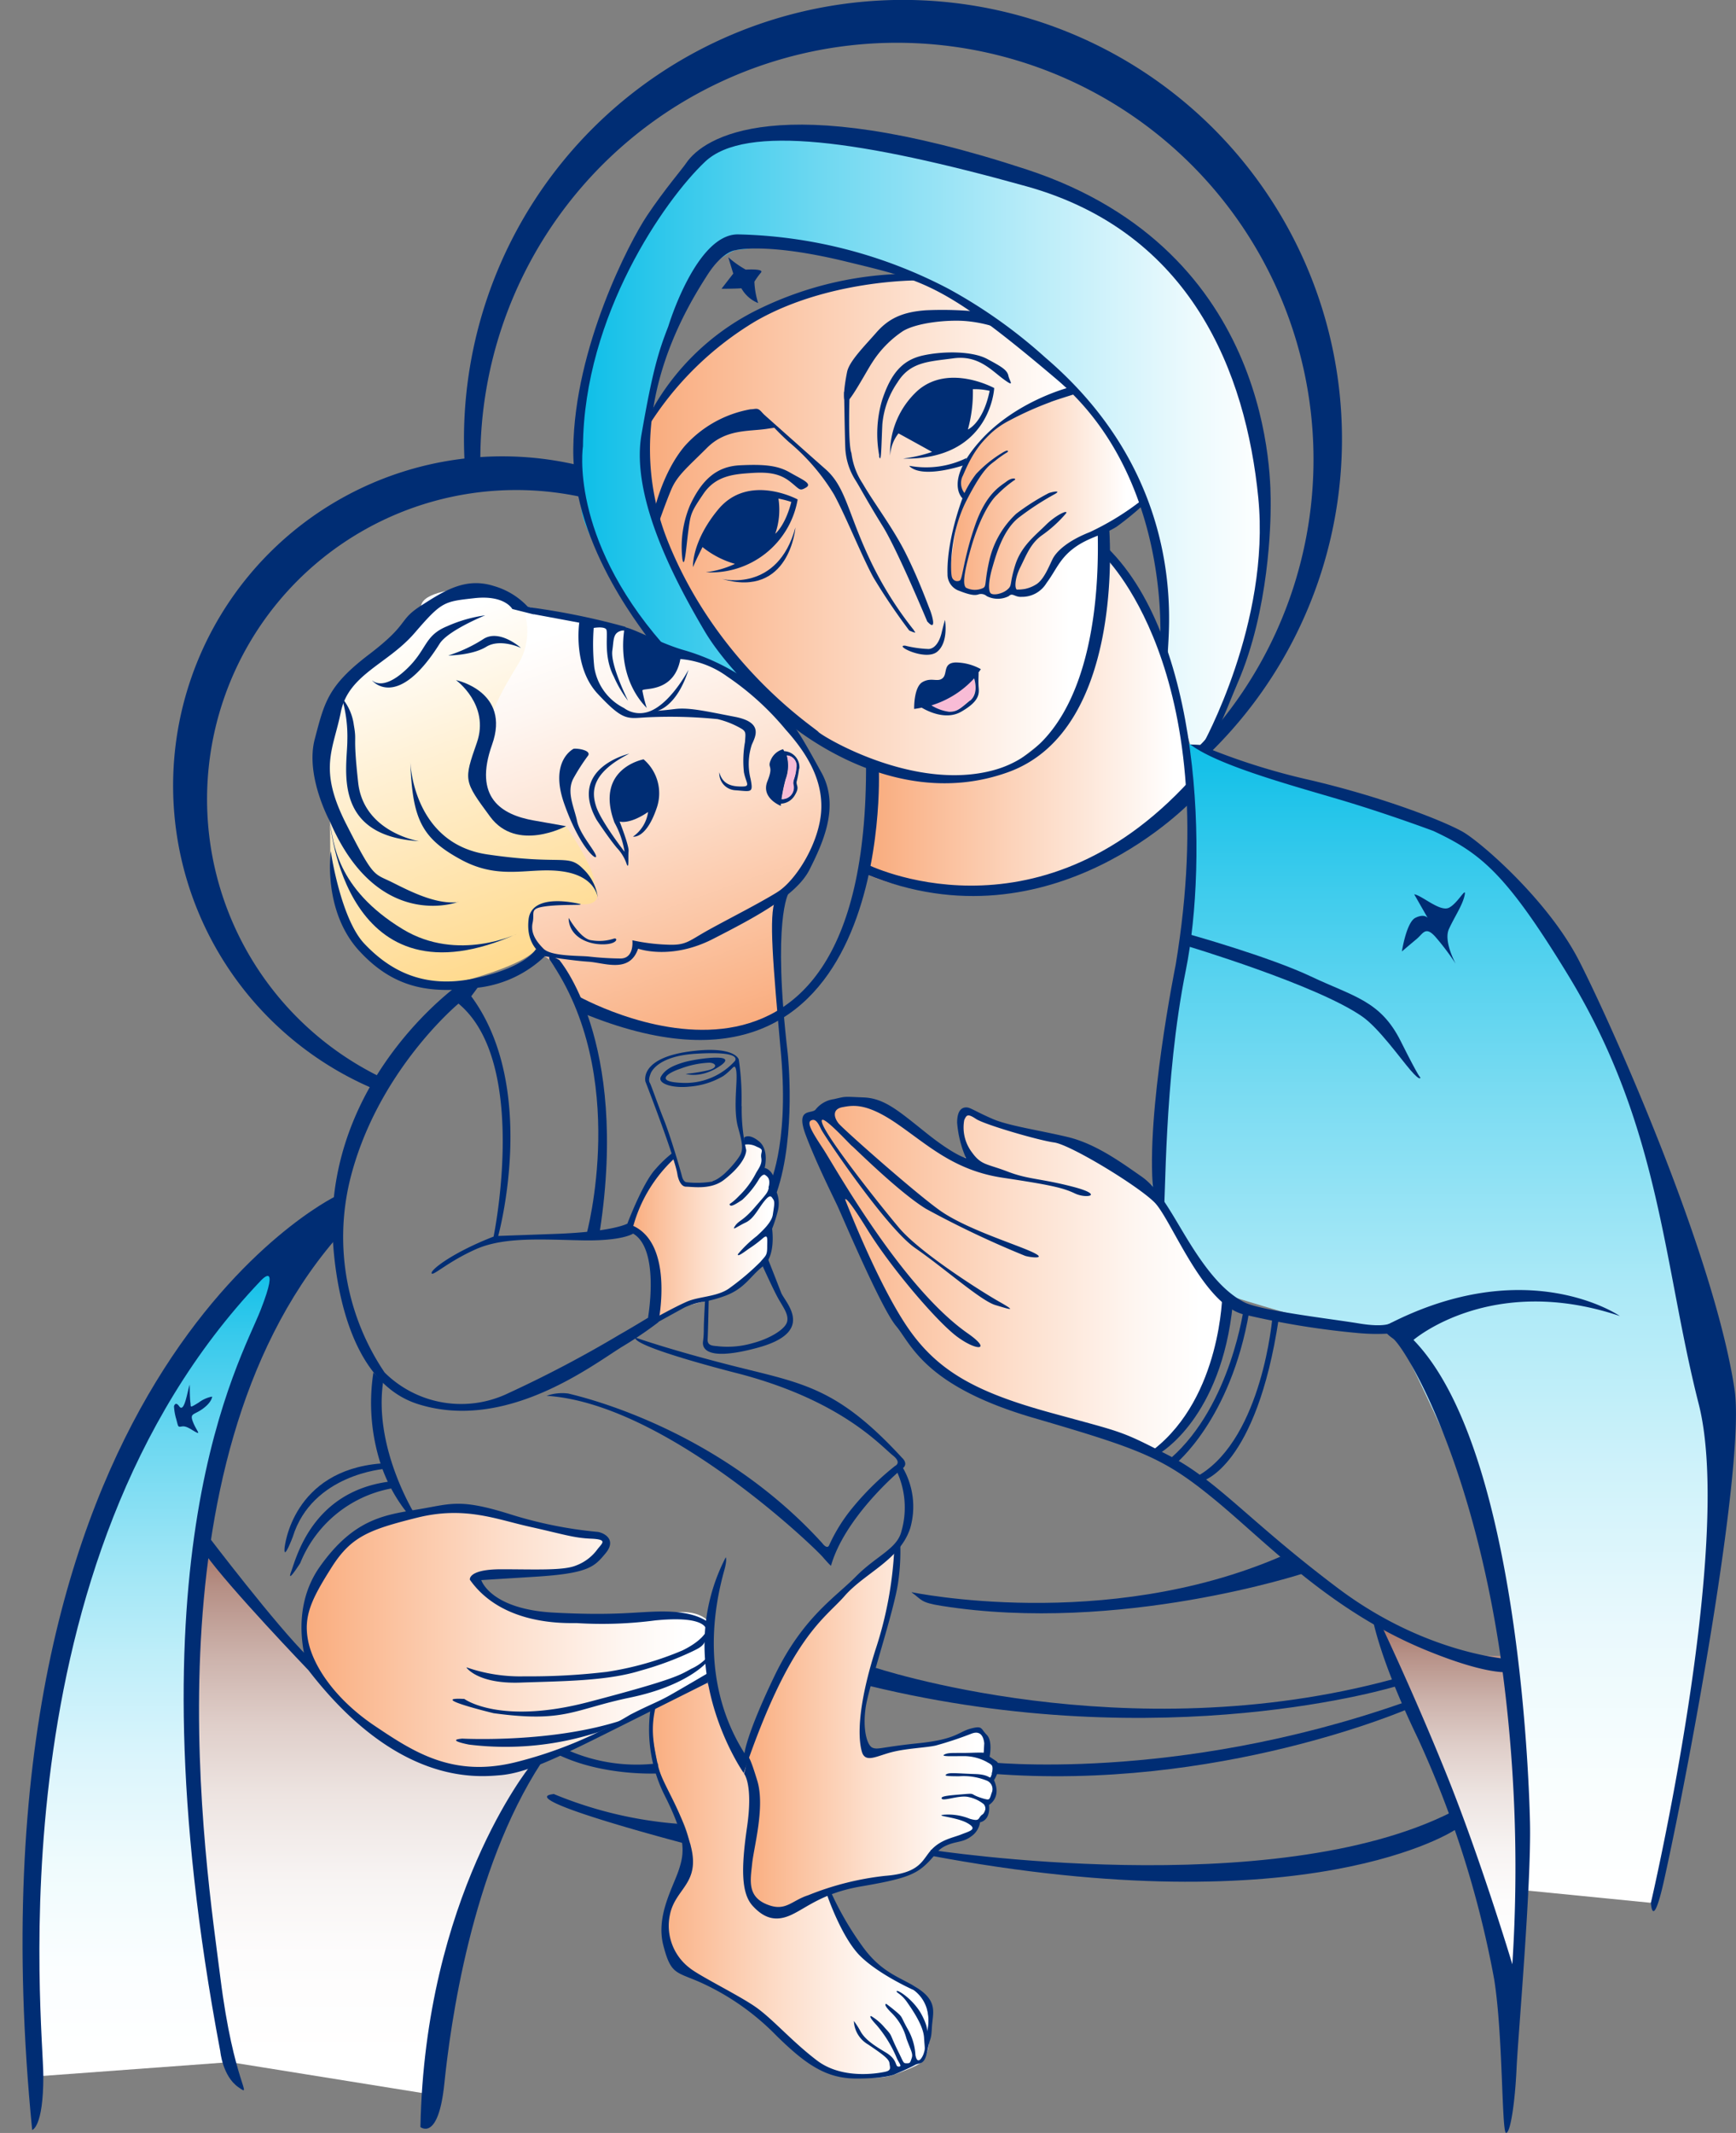 <?xml version="1.0" encoding="UTF-8"?>
<svg xmlns="http://www.w3.org/2000/svg" xmlns:xlink="http://www.w3.org/1999/xlink" id="Layer_1" data-name="Layer 1" viewBox="0 0 243.95 299.66">
  <rect x="0" y="0" width="243.95" height="299.66" fill="#808080" stroke="none"/>
  <defs>
    <style>.cls-1{fill:none;}.cls-2{clip-path:url(#clip-path);}.cls-3{fill:url(#linear-gradient);}.cls-4{clip-path:url(#clip-path-2);}.cls-5{fill:url(#linear-gradient-2);}.cls-6{clip-path:url(#clip-path-3);}.cls-7{fill:url(#linear-gradient-3);}.cls-8{clip-path:url(#clip-path-4);}.cls-9{fill:url(#linear-gradient-4);}.cls-10{clip-path:url(#clip-path-5);}.cls-11{fill:url(#linear-gradient-5);}.cls-12{clip-path:url(#clip-path-6);}.cls-13{fill:url(#linear-gradient-6);}.cls-14{clip-path:url(#clip-path-7);}.cls-15{fill:url(#linear-gradient-7);}.cls-16{clip-path:url(#clip-path-8);}.cls-17{fill:url(#linear-gradient-8);}.cls-18{clip-path:url(#clip-path-9);}.cls-19{fill:url(#linear-gradient-9);}.cls-20{clip-path:url(#clip-path-10);}.cls-21{fill:url(#linear-gradient-10);}.cls-22{clip-path:url(#clip-path-11);}.cls-23{fill:url(#linear-gradient-11);}.cls-24{clip-path:url(#clip-path-12);}.cls-25{fill:url(#linear-gradient-12);}.cls-26{clip-path:url(#clip-path-13);}.cls-27{fill:url(#linear-gradient-13);}.cls-28{clip-path:url(#clip-path-14);}.cls-29{fill:url(#linear-gradient-14);}.cls-30{clip-path:url(#clip-path-15);}.cls-31{fill:url(#linear-gradient-15);}.cls-32{fill:#002d74;}.cls-33{fill:#f8bcd6;}</style>
    <clipPath id="clip-path" transform="translate(-176.44 -150.17)">
      <path class="cls-1" d="M320.28,256.67c-8.19,6.29-22.14.68-22.14.68s1.51,9.08.07,15.63c0,0,20.12,10.34,46-10.54,0,0-2.66-29.07-12.75-34.31,0,0,1.17,19.06-11.14,28.54"></path>
    </clipPath>
    <linearGradient id="linear-gradient" x1="-119.07" y1="596.46" x2="-117.7" y2="596.46" gradientTransform="matrix(33.49, 0, 0, -33.49, 4110.01, 20083.92)" gradientUnits="userSpaceOnUse">
      <stop offset="0" stop-color="#f9ac7e"></stop>
      <stop offset="0" stop-color="#f9ac7e"></stop>
      <stop offset="0.76" stop-color="#fef0e7"></stop>
      <stop offset="0.93" stop-color="#fff"></stop>
      <stop offset="1" stop-color="#fff"></stop>
    </linearGradient>
    <clipPath id="clip-path-2" transform="translate(-176.44 -150.17)">
      <path class="cls-1" d="M195,354c-18.54,31.58-13.51,87.89-13.51,87.89l27.17-2c-15.86-78.17,9.68-112,9.68-112a3.46,3.46,0,0,0-2-.64C208.05,327.23,195,354,195,354"></path>
    </clipPath>
    <linearGradient id="linear-gradient-2" x1="-120.19" y1="598.38" x2="-118.82" y2="598.38" gradientTransform="matrix(0, -83.41, -83.41, 0, 49932.08, -9733.49)" gradientUnits="userSpaceOnUse">
      <stop offset="0" stop-color="#fff"></stop>
      <stop offset="0.13" stop-color="#fbfeff"></stop>
      <stop offset="0.26" stop-color="#effbfd"></stop>
      <stop offset="0.39" stop-color="#dbf5fc"></stop>
      <stop offset="0.52" stop-color="#beeef9"></stop>
      <stop offset="0.65" stop-color="#99e4f5"></stop>
      <stop offset="0.78" stop-color="#6dd8f1"></stop>
      <stop offset="0.91" stop-color="#39caec"></stop>
      <stop offset="1" stop-color="#0fbfe8"></stop>
    </linearGradient>
    <clipPath id="clip-path-3" transform="translate(-176.44 -150.17)">
      <path class="cls-1" d="M380.52,404.71c1.49,5.35,8.79,26.55,8.79,26.55s.42-6.93,1.88-15.46-3.94-33-3.94-33c-10.87.23-17.22-5.37-17.22-5.37-.19,2.41,10.49,27.28,10.49,27.28"></path>
    </clipPath>
    <linearGradient id="linear-gradient-3" x1="-121.46" y1="597.48" x2="-120.09" y2="597.48" gradientTransform="matrix(0, -39.17, -39.17, 0, 23606.5, -4476.27)" gradientUnits="userSpaceOnUse">
      <stop offset="0" stop-color="#fff"></stop>
      <stop offset="0.07" stop-color="#fff"></stop>
      <stop offset="0.26" stop-color="#fdfcfc"></stop>
      <stop offset="0.4" stop-color="#f7f3f2"></stop>
      <stop offset="0.54" stop-color="#ede4e1"></stop>
      <stop offset="0.67" stop-color="#dfcec9"></stop>
      <stop offset="0.79" stop-color="#ccb2ab"></stop>
      <stop offset="0.91" stop-color="#b69086"></stop>
      <stop offset="1" stop-color="#a17062"></stop>
      <stop offset="1" stop-color="#a17062"></stop>
    </linearGradient>
    <clipPath id="clip-path-4" transform="translate(-176.44 -150.17)">
      <path class="cls-1" d="M208.64,439.86l28.75,4.62c-.63-20.36,13.45-46.06,13.45-46.06C230.72,403.35,219.78,383,219.78,383c-5.22-2.73-14.16-17.1-14.16-17.1-6.38,22.35,3,74,3,74"></path>
    </clipPath>
    <linearGradient id="linear-gradient-4" x1="-120.75" y1="598.42" x2="-119.37" y2="598.42" gradientTransform="matrix(0, -57.19, -57.19, 0, 34269.86, -6610.86)" xlink:href="#linear-gradient-3"></linearGradient>
    <clipPath id="clip-path-5" transform="translate(-176.44 -150.17)">
      <path class="cls-1" d="M281.54,397.05a23.08,23.08,0,0,1,.75,10.39c-.83,6.19-2.41,10.7,2.1,11.12s6.3-2,6.93-2.1,8.5-2.1,10.17-2.31a9.83,9.83,0,0,0,5-2.36,10.28,10.28,0,0,1,3.28-3c1.73-1,3.15-.74,3.49-1.42a17.84,17.84,0,0,1,.92-1.55,9.3,9.3,0,0,0,.89-1.86c.05-.47.63-.81.63-.81a3.09,3.09,0,0,0,.07-2.73s1-2.65-.6-3.15l-.08-1.76-.44-1.2-.63-1.1a21.33,21.33,0,0,0-2.49.78c-1,.42-5.77,1.39-5.85,1.39s-5.85,1-5.85,1a2,2,0,0,1-1.68-1.21c-.53-1.18-.69-4.67-.08-7.13s5.22-16.45,4.48-20.28c0,0-17.2,10.54-21,29.27"></path>
    </clipPath>
    <linearGradient id="linear-gradient-5" x1="-119.28" y1="594.59" x2="-117.9" y2="594.59" gradientTransform="matrix(25.28, 0, 0, -25.28, 3120.14, 15273.94)" gradientUnits="userSpaceOnUse">
      <stop offset="0" stop-color="#f9ac7e"></stop>
      <stop offset="0" stop-color="#f9ac7e"></stop>
      <stop offset="0.1" stop-color="#fab78e"></stop>
      <stop offset="0.49" stop-color="#fddecb"></stop>
      <stop offset="0.78" stop-color="#fef6f1"></stop>
      <stop offset="0.93" stop-color="#fff"></stop>
      <stop offset="1" stop-color="#fff"></stop>
    </linearGradient>
    <clipPath id="clip-path-6" transform="translate(-176.44 -150.17)">
      <path class="cls-1" d="M267.94,389.71s-.44,8.39,3.65,14.9-.21,10.91-.21,10.91-4.72,8,2.21,12a88,88,0,0,1,10.49,6.72c.63.52,5.87,7,9.34,7.23s6,1.16,8.83.11,3.76-1.58,4-2,1.3-2.1.6-6.56-2.81-3.94-3.44-4.25c0,0-5.35-2.52-8-7.35s-2.18-5.35-2.18-5.35l-6.74,2.63-3.67-.84a8.46,8.46,0,0,1-1.78-5.67c.31-3.15,1.25-11.75,1-12.48s-3.68-5.57-4.2-7.77a37.68,37.68,0,0,0-2-5.35Z"></path>
    </clipPath>
    <linearGradient id="linear-gradient-6" x1="-119.38" y1="594.77" x2="-118" y2="594.77" gradientTransform="matrix(28.47, 0, 0, -28.47, 3489.8, 17195.93)" xlink:href="#linear-gradient-5"></linearGradient>
    <clipPath id="clip-path-7" transform="translate(-176.44 -150.17)">
      <path class="cls-1" d="M231.72,363.37c-2.62,1.05-7.34,3.15-9.44,6.72s-3.94,6.61-2.5,12.9c0,0,5.75,10.81,13,13s9.45,5,16.06,2.63,16.36-6.93,16.36-6.93l10.73-5.14.16-8.44s-1-1.74-4.7-1.42-13.64,1.47-16.78.73-8.92-1.05-11.34-5.45a32.56,32.56,0,0,1,6.19-.63c4.73-.21,7.87-.11,9.45-1.68a31.18,31.18,0,0,0,2.72-3.15,10.73,10.73,0,0,0-3.46-1c-1.88-.21-14.27-3.36-14.27-3.36s-9.54.21-12.17,1.26"></path>
    </clipPath>
    <linearGradient id="linear-gradient-7" x1="-119.58" y1="595.98" x2="-118.2" y2="595.98" gradientTransform="matrix(41.34, 0, 0, -41.34, 4986.62, 24871.35)" xlink:href="#linear-gradient-5"></linearGradient>
    <clipPath id="clip-path-8" transform="translate(-176.44 -150.17)">
      <path class="cls-1" d="M291,306.72c-1.76.93-1.24,1.55-1.24,1.55l3.93,8.39a163.24,163.24,0,0,0,8.18,18.41c4.86,9.21,14.59,11.49,18.83,13s17.59,5.69,17.85,5.71c7.82-2,10.4-20.71,10.4-20.71a4.28,4.28,0,0,1-.74-1.21c-.12-.49-5.88-7.79-7.33-10.69s-5.8-5.8-5.8-5.8a25.19,25.19,0,0,0-11.48-5.48,57,57,0,0,1-11.15-3.14c-.79.13-1,.45-1,1.9a21.45,21.45,0,0,0,.73,4.11s-1.35.85-6.11-2.77a29.37,29.37,0,0,0-11.49-5.27h-.14c-1.06,0-1.79,1.08-3.48,2"></path>
    </clipPath>
    <linearGradient id="linear-gradient-8" x1="-119.11" y1="596.41" x2="-117.74" y2="596.41" gradientTransform="matrix(43.12, 0, 0, -43.12, 5249.61, 25897.87)" xlink:href="#linear-gradient-5"></linearGradient>
    <clipPath id="clip-path-9" transform="translate(-176.44 -150.17)">
      <path class="cls-1" d="M281,311a4.06,4.06,0,0,1-1.6,3.15,19.36,19.36,0,0,0-2.58,2.28s-3.49,1-4.25,0a14.49,14.49,0,0,1-1.49-3.44s-3,2.3-6.49,9.79c0,0,4.16,1.31,3.85,7.1s.47,5.3.47,5.3a24.26,24.26,0,0,1,4-1.57c1.16-.2,5.8-1.42,6.63-2.38s4.55-4.25,4.55-4.25a19.23,19.23,0,0,0,.52-3.21,6,6,0,0,1,.62-3c.42-.76-.11-2.8-.11-2.8l-.1-2-.72-1-.44-.73s-.07-3.52-1.22-3.72a2.12,2.12,0,0,0-.42,0A1.42,1.42,0,0,0,281,311"></path>
    </clipPath>
    <linearGradient id="linear-gradient-9" x1="-119.77" y1="593.56" x2="-118.39" y2="593.56" gradientTransform="matrix(15.11, 0, 0, -15.11, 1898.39, 9144.39)" xlink:href="#linear-gradient-5"></linearGradient>
    <clipPath id="clip-path-10" transform="translate(-176.44 -150.17)">
      <path class="cls-1" d="M243.47,232.69c-3,.16-7.52.7-7.85,2.56s-8.67,9.4-8.67,9.4-3.94,3.62-4.09,8.5-2.62,3.34-.05,12.45c0,0,.05,3.29.05,5.81s3.93,13.69,7.08,14.32,4.91,4.31,13.15,1.84,8.7-4.12,8.7-4.12l12.3-4.64,3-17.63-17.34-26s-3.09-2.52-6-2.53h-.26"></path>
    </clipPath>
    <linearGradient id="linear-gradient-10" x1="-120.25" y1="598.86" x2="-118.87" y2="598.86" gradientTransform="matrix(0, -38.34, -38.34, 0, 23205.05, -4324.68)" gradientUnits="userSpaceOnUse">
      <stop offset="0" stop-color="#ffda8f"></stop>
      <stop offset="0" stop-color="#ffda8f"></stop>
      <stop offset="0.6" stop-color="#fff1d6"></stop>
      <stop offset="0.93" stop-color="#fff"></stop>
      <stop offset="1" stop-color="#fff"></stop>
    </linearGradient>
    <clipPath id="clip-path-11" transform="translate(-176.44 -150.17)">
      <path class="cls-1" d="M249.3,243.4c-2.52,4.09-4.73,8.18-4.73,11.48s-1.73,9.29,3.47,10.55,7.94.81,7.94.81,4,5.64,4,8.16c0,0,1.76,3.08-1.95,2.8s-7.16-.49-7.33,2.13,2.29,5.19,2.29,5.19l.66.48,4.6,6.4s11.17,6.45,18.73,4.09,9-3.15,9-3.15l-.31-16.82s6.29-3.33,6.44-9.78.16-6.61-1.25-8.5-5.55-10-9.46-11.62-11.63-4.11-11.63-4.11l-4.25-2.36-15.77-3.94a8.91,8.91,0,0,1-.44,8.19"></path>
    </clipPath>
    <linearGradient id="linear-gradient-11" x1="-120.1" y1="598.61" x2="-118.73" y2="598.61" gradientTransform="matrix(0, -48.15, -48.15, 0, 29087.99, -5485.21)" xlink:href="#linear-gradient-5"></linearGradient>
    <clipPath id="clip-path-12" transform="translate(-176.44 -150.17)">
      <path class="cls-1" d="M316.34,210l.11-.07-.11.07m6.93-3.7c-2.22.57-6.13,3.16-6.82,3.63.29-.19.86-.44-2.95,3.32-4.56,4.5-1.23,7.24-1.23,7.24a1.31,1.31,0,0,0-.73.68,54,54,0,0,0-1.73,6.77,6.53,6.53,0,0,0,.8,4.63c.56.76,2.82.64,2.82.64,1.42-.31,1.67.71,1.67.71l2.25.07,2.06-1s2.28.08,3.15-.57a25.49,25.49,0,0,0,3.62-5.1c.55-1.1,4-2.36,6.08-3.62s4.35-3,4.35-3c-1.68-8.08-9.47-15.67-9.47-15.67a23,23,0,0,1-3.87,1.32"></path>
    </clipPath>
    <linearGradient id="linear-gradient-12" x1="-118.96" y1="596.02" x2="-117.59" y2="596.02" gradientTransform="matrix(19.57, 0, 0, -19.57, 2461.5, 11733.92)" xlink:href="#linear-gradient"></linearGradient>
    <clipPath id="clip-path-13" transform="translate(-176.44 -150.17)">
      <path class="cls-1" d="M267.29,208.69s-.21,12.2,2.94,19.44,12.12,18.41,12.59,18.73,10.49,9.18,15.32,10.49,14.58,4.93,20.72.21,8.18-6.14,9.76-11.33,2.72-19.15,2.06-21.77c0,0-4.42,2.41-4.9,3.51a17.93,17.93,0,0,1-3.22,4.47,3.55,3.55,0,0,1-2.69,1.1l-1.42-.52s-.68.94-1.1,1a11,11,0,0,1-1.63-.11l-1.27-.74a3,3,0,0,1-1.95.27c-.79-.32-1.89-.84-1.89-.84l-.74-1.11s.53-7.77,2.18-11.28a3.43,3.43,0,0,1-.76-2.62,16.85,16.85,0,0,1,2.21-4.31c.74-.9,3.06-3.74,5.32-4.74s8.32-3.53,8.32-3.53l-7.69-7.42a76.77,76.77,0,0,0-7.52-5.42l-7.9-3.55s-22.85.6-36.74,20.07"></path>
    </clipPath>
    <linearGradient id="linear-gradient-13" x1="-119.23" y1="597.11" x2="-117.86" y2="597.11" gradientTransform="matrix(46.27, 0, 0, -46.27, 5608.13, 27705.06)" xlink:href="#linear-gradient"></linearGradient>
    <clipPath id="clip-path-14" transform="translate(-176.44 -150.17)">
      <path class="cls-1" d="M342.37,286.19c-2.37,11.77-4.48,31.36-3.87,31.33l9.71,14.38s11.15,3.55,12.67,3.55,11.67,2,11.67,2,12.88,25,14.7,36.19,3.94,42.15,3.94,42.15l17.24,1.71L410.6,411s3.13-14,5-29.74c2-16.62,2.85-35.16,2.23-40.3-1.22-10-15.47-44.57-17.89-50.63s-14.56-20.51-18.05-22.56-19.07-6.54-25.47-8.64c-4.61-1.51-13.64-4.72-13.64-4.72,1.64,4.5,1.85,20.32-.46,31.83"></path>
    </clipPath>
    <linearGradient id="linear-gradient-14" x1="-119.78" y1="597.84" x2="-118.41" y2="597.84" gradientTransform="matrix(0, -118.72, -118.72, 0, 71179.68, -13953.54)" gradientUnits="userSpaceOnUse">
      <stop offset="0" stop-color="#fff"></stop>
      <stop offset="0.1" stop-color="#f9fefe"></stop>
      <stop offset="0.23" stop-color="#eaf9fd"></stop>
      <stop offset="0.37" stop-color="#cff2fa"></stop>
      <stop offset="0.53" stop-color="#abe9f7"></stop>
      <stop offset="0.69" stop-color="#7cdcf2"></stop>
      <stop offset="0.86" stop-color="#43cded"></stop>
      <stop offset="1" stop-color="#0fbfe8"></stop>
    </linearGradient>
    <clipPath id="clip-path-15" transform="translate(-176.44 -150.17)">
      <path class="cls-1" d="M279.78,170.21c-5.25.84-10.5,8.39-10.5,8.39s-7.13,11.76-9.23,19.52-2.31,19.52-1.89,23.71S268,240.56,268,240.56c1.44-.16,13.4,5.06,13.4,5.06l-3.71-4.9c-6.93-7.14-8.18-17.84-10.28-22.24S269.5,200,269.5,200c4-12.8,10.3-14.69,10.3-14.69l9-1L304,188.62l4.07,1.95,10.71,7.34s10.7,7.77,16.36,17.42,4.28,25.23,4.28,25.23l4.26,14.2,1.37.08,2.06-1.53s4.4-10.49,5.87-17.63,1.26-17.41,1.26-21.4-4.82-17-9.44-22.87S333.5,179,315.66,173.57a88.47,88.47,0,0,0-25.9-4.11,63.18,63.18,0,0,0-10,.75"></path>
    </clipPath>
    <linearGradient id="linear-gradient-15" x1="-119.19" y1="597.48" x2="-117.82" y2="597.48" gradientTransform="matrix(70.07, 0, 0, -70.07, 8433.68, 41929.21)" gradientUnits="userSpaceOnUse">
      <stop offset="0" stop-color="#0fbfe8"></stop>
      <stop offset="0.35" stop-color="#6fd8f1"></stop>
      <stop offset="0.67" stop-color="#bcedf9"></stop>
      <stop offset="0.89" stop-color="#ecfafd"></stop>
      <stop offset="1" stop-color="#fff"></stop>
    </linearGradient>
  </defs>
  <g class="cls-2">
    <rect class="cls-3" x="121.7" y="77.96" width="46.03" height="55.19"></rect>
  </g>
  <g class="cls-4">
    <rect class="cls-5" y="177.06" width="41.88" height="114.62"></rect>
  </g>
  <g class="cls-6">
    <rect class="cls-7" x="193.4" y="227.26" width="22.81" height="53.83"></rect>
  </g>
  <g class="cls-8">
    <rect class="cls-9" x="22.8" y="215.72" width="51.6" height="78.59"></rect>
  </g>
  <g class="cls-10">
    <rect class="cls-11" x="103.44" y="217.61" width="36.88" height="51.2"></rect>
  </g>
  <g class="cls-12">
    <rect class="cls-13" x="90.22" y="236.39" width="40.86" height="56.03"></rect>
  </g>
  <g class="cls-14">
    <rect class="cls-15" x="41.89" y="211.94" width="57.75" height="38.93"></rect>
  </g>
  <g class="cls-16">
    <rect class="cls-17" x="112.8" y="154.58" width="59.71" height="49.07"></rect>
  </g>
  <g class="cls-18">
    <rect class="cls-19" x="88.16" y="160.34" width="21.03" height="25.18"></rect>
  </g>
  <g class="cls-20">
    <rect class="cls-21" x="211.84" y="226.4" width="63.64" height="69.92" transform="translate(-251.14 -51.07) rotate(-20)"></rect>
  </g>
  <g class="cls-22">
    <rect class="cls-23" x="233.62" y="228.65" width="67.86" height="75.76" transform="translate(-251.46 -42.59) rotate(-20)"></rect>
  </g>
  <g class="cls-24">
    <rect class="cls-25" x="132.5" y="54.84" width="27.68" height="29.01"></rect>
  </g>
  <g class="cls-26">
    <rect class="cls-27" x="90.64" y="38.45" width="64.25" height="73.66"></rect>
  </g>
  <g class="cls-28">
    <rect class="cls-29" x="161.45" y="104.19" width="80.61" height="163.15"></rect>
  </g>
  <g class="cls-30">
    <rect class="cls-31" x="81.3" y="19.29" width="96.74" height="85.38"></rect>
  </g>
  <path class="cls-32" d="M343,283s18.52,5.53,24.89,10c2.3,1.61,5.29,5.81,6.76,7.52s1.39,1,1.39,1,.06.57-2.78-5.1-6.61-6.23-12.59-9.06-17.37-6-17.37-6" transform="translate(-176.44 -150.17)"></path>
  <path class="cls-33" d="M312.69,248.59c-1.41,1.18-1.81,1.57-2.91,1.57a6.3,6.3,0,0,1-2.49-.9,13.49,13.49,0,0,0,6-3.79c.21.71.5,2.23-.56,3.12" transform="translate(-176.44 -150.17)"></path>
  <path class="cls-32" d="M240.52,245.72s7.73,1.6,5.07,9.06,1.33,9.86,5.86,10.66l4.53.8s-6.93,3.73-10.66-1.33-3.73-5.07-1.87-10.4-2.93-8.79-2.93-8.79" transform="translate(-176.44 -150.17)"></path>
  <path class="cls-32" d="M234.1,257.21s.3,11.45,10.83,13,11.28-.15,13.42,2a6.83,6.83,0,0,1,2.14,4.43s0-3.21-4.73-4-8.85,1.37-14.5-1.68-6.86-5.79-7.16-13.73" transform="translate(-176.44 -150.17)"></path>
  <path class="cls-32" d="M253,284.52a16.31,16.31,0,0,1-9.46,4.42c-6.1.77-11.44.46-16.62-5.18s-4-14-4-14,1.37,9.46,4.73,13,8.08,6.41,15.4,4.88,8.7-4.12,8.7-4.12Z" transform="translate(-176.44 -150.17)"></path>
  <path class="cls-32" d="M249.2,281.32s-8.39,4.12-16.17-.61c-9.41-5.72-9.77-12.36-10.22-15.11,0,0,2,26.7,26.39,15.72" transform="translate(-176.44 -150.17)"></path>
  <path class="cls-32" d="M240.81,276.89s-11.29,4.27-18-11.29c0,0-3.51-6.4-2.14-11.59s1.83-7.48,7.63-11.9,4-4.73,7.32-6.86,6.25-4,10.22-2.75a10.45,10.45,0,0,1,5.65,4l-3.06-.77s-1.06-2-5.34-1.52-4.57.46-8.38,4.88-9.31,5.8-10.38,11.14-3.2,7.93.76,15.71,3.82,6.86,6.56,8.24,6.11,3.05,9.16,2.74" transform="translate(-176.44 -150.17)"></path>
  <path class="cls-32" d="M235.32,268.35s-7.78-1.22-8.55-8.24-.15-5.49-.61-8.08a7.39,7.39,0,0,0-1.68-3.82,19.21,19.21,0,0,1,.77,5.95c0,3.82-2.29,13.43,10.07,14.19" transform="translate(-176.44 -150.17)"></path>
  <path class="cls-32" d="M228.76,245.77s1.37,1.53,4.57-1.37,2.6-4.88,5.95-6.25a19.67,19.67,0,0,1,5.34-1.53s-5.24,2.12-6.41,4c-5.94,9.45-9.45,5.18-9.45,5.18" transform="translate(-176.44 -150.17)"></path>
  <path class="cls-32" d="M239.43,242.26a20.4,20.4,0,0,0,4.89-2.28c2.28-1.53,5.33,1.22,5.33,1.22s-2.89-1.38-4.88-.16-5.34,1.22-5.34,1.22" transform="translate(-176.44 -150.17)"></path>
  <path class="cls-32" d="M258.05,277.2s-6.87-1.83-7.33,2.13,2.29,5.19,2.29,5.19,3.81.61,6.1.76,5.8,1.68,7-1.83c0,0,4.58,1.68,10.53-1.37s11.74-6.1,13.57-9.76,4.28-8.85,1.68-13.58S288.1,252,287,251a49,49,0,0,0-5.64-5.34,31.09,31.09,0,0,0-8.7-4.12c-2.89-.79-6.57-2.74-8.13-3.19l-.29-.08s-1.5,6.63,3.08,11.36a19,19,0,0,1-.61-2.44c0-.46,4.43.45,5.34-4.43a13,13,0,0,1,6.56,2.44,39.11,39.11,0,0,1,8.24,7.48c2.59,2.89,5.19,6.64,5,11.21s-3.52,10-6.26,11.67-6.41,3.51-9.46,5.19-3.2,2.28-6.1,2.13a27.12,27.12,0,0,1-4.73-.61s.32,2.61-1.73,2.56a42.81,42.81,0,0,1-4.35-.27c-1.32-.15-5.3,0-6.4-1.1s-1.84-2.25-1.53-3.67-.47-1.94,1.63-2.26,5.23-.17,5.06-.29" transform="translate(-176.44 -150.17)"></path>
  <path class="cls-32" d="M256.35,279.12s1.68,3,3.2,3.15a6.56,6.56,0,0,0,3.09-.21c.69-.26.69.84-1.68.78s-4.61-1.36-4.61-3.72" transform="translate(-176.44 -150.17)"></path>
  <path class="cls-32" d="M264.37,238.25a99.9,99.9,0,0,0-13.29-2.73l-1.34-.31,1.75,1.26,6.35,1.18s-.94,6.22,2.6,10,4.09,3.47,6.69,3.31a67,67,0,0,1,10.15.24,12.33,12.33,0,0,1,3.46,1.41c.55.4.47.63.39,1.81a15,15,0,0,0-.15,4.25c.31,1.57,1,2-.32,2s-2.67-.24-3.14-2a2.39,2.39,0,0,0,2.2,2.52c2.28.16,2.6.47,2.2-1.57a8.67,8.67,0,0,1,.16-4.81c.47-1.1,1.73-3.14-2.36-3.93s-6.45-1.34-8.42-1.1-2.44.24-2.44.24,2.68-.56,4.33-5.75c0,0-2.76,5.27-6,6a3.75,3.75,0,0,1-3.07-.63,7.72,7.72,0,0,1-4.17-5.74,30.94,30.94,0,0,1-.08-5.51s1.34-.24,1.73.16-.47,3.69,1.1,6.68a15.94,15.94,0,0,0,2,3.39s-2.52-5-2.21-7.08c.24-1.6,0-2.68,1.76-2.84.27,0,.05-.23.05-.42" transform="translate(-176.44 -150.17)"></path>
  <path class="cls-32" d="M257.06,255.36s-3.47,1.65-1.34,7.71,4.56,8.1,4.48,7.39-2.28-3.07-2.67-4.95-1.5-4-.55-5.91a28.45,28.45,0,0,1,2.12-3.3c.39-.71-1.41-1-2-.94" transform="translate(-176.44 -150.17)"></path>
  <path class="cls-32" d="M264.85,256.06s-8.66,2-4.57,9.29c0,0,1.66,2.52,2.84,3.93a6.19,6.19,0,0,1,1.41,2.36c.32.71.16-1.1.24-1.88s-1.26-4.17-1.26-4.17,1.34.47,4-1.34a5.06,5.06,0,0,1-2.12,3.46s1.81.39,3.3-3.93a6.29,6.29,0,0,0-1.81-6.93s-6.92,1.26-4.09,8.89a12.52,12.52,0,0,1,1.42,4.1s-3.31-4.25-4-6.38-.63-4.72,4.65-7.4" transform="translate(-176.44 -150.17)"></path>
  <path class="cls-32" d="M288.77,258.15a2.26,2.26,0,0,0-2.13-2.45c-.09-.15-.15-.27-.15-.27a2.62,2.62,0,0,0-1.73,1.5c-.56,1.26.47.63-.48,3s1.89,3.46,1.89,3.46,0-.12,0-.31a2.36,2.36,0,0,0,1.93-1.14c.75-1.22.23-1.3.28-1.93a13.39,13.39,0,0,0,.35-1.85m-.83,2.2a1.62,1.62,0,0,1-1.64,2.08,23.65,23.65,0,0,1,.58-2.79,5.47,5.47,0,0,0,.16-3.34,1.45,1.45,0,0,1,1.33,1.69c-.15,1.57-.51,1.69-.43,2.36" transform="translate(-176.44 -150.17)"></path>
  <path class="cls-32" d="M264.6,322.08s-2,1.15-10.08,1.44l-8.07.29s5.75-20.77-3.79-33.67l.89-1.2-2.31-.69s-17.78,12.27-18.1,33.68c0,0-.31,21.56,12,25.49s24.4-5.35,28.65-8a54.73,54.73,0,0,0,5.17-3.49s2.45-11.81-4.32-13.83m2.92,13.17s-2.41,1.47-4.09,2.42a166.38,166.38,0,0,1-15.53,8.18A15.28,15.28,0,0,1,230.49,343a34,34,0,0,1-4.94-26.76c3.68-15.42,15.32-25.07,15.32-25.07,10,8.29,4.93,32.73,4.93,32.73-5.66,2.2-8.81,4.62-8.71,5.14s2.21-1.57,6.19-3.35,9.34-1.37,15-1.26,7.13-.95,7.13-.95c3.78,2.21,2.1,11.75,2.1,11.75" transform="translate(-176.44 -150.17)"></path>
  <path class="cls-32" d="M255,285s9.83,11.22,5.74,38.08l-1.89.53S265,301.26,253.67,285c0,0-.49-1.05,1.29,0" transform="translate(-176.44 -150.17)"></path>
  <path class="cls-32" d="M265.74,338.09s5.35,1.89,14.58,4.19,14,3.05,22.88,12.7c0,0,.94.8.1,1.47-1.16.93-8.18,7.13-10.07,13.64,0,0,.21.42-1.16-1.16s-22.24-21.61-38.82-22.66a6.59,6.59,0,0,1,3.05-.32c1.25.32,20.77,4.62,35.67,21,0,0,.71,1,1,.28a23.46,23.46,0,0,1,3.17-5.11,39.47,39.47,0,0,1,6.08-6s1-.43-.31-1.47c-1.79-1.44-7.24-7.66-21.41-11.43,0,0-15.11-3.78-14.79-5.14" transform="translate(-176.44 -150.17)"></path>
  <path class="cls-32" d="M278.43,369c0-.08.21.29-.21,1.78-1.25,4.49-3.62,15.48,2.84,25.71,0,0,.21-2.52,4.19-10.81s8.61-11.12,11.44-14,5.77-3.89,6.4-6.3a12.1,12.1,0,0,0-.63-8.5l.84-.52a10.92,10.92,0,0,1,1.05,8.5c-1.47,4.51-6.4,6.29-9.23,9.54s-7.66,5.67-14.17,24.87c0,0-10.49-14.9-2.52-30.32" transform="translate(-176.44 -150.17)"></path>
  <path class="cls-32" d="M267.94,389.71a20.61,20.61,0,0,0,1.79,12.48c3.14,6.19,2.93,8.19,2.09,10.71s-3.22,6.46-2.17,10.56,1.76,3.71,5.11,5.17a35.07,35.07,0,0,1,10.81,7.56c4.09,4,6.92,6,11.23,6s5.45-.63,5.45-.63,2-.84,2.73-1.26,1.36.11,1.78-2,.53-1.37.63-3.26.84-3.46-1.57-5.24-5.25-2.1-8.19-6.19a43.92,43.92,0,0,1-4.4-7.56l-.55.38s2,5.92,4.64,8.54,7.5,4.78,7.5,4.78a5,5,0,0,1,2,3.25,6.4,6.4,0,0,1-.11,2.62c-.1.21.37-.26-.73-2.36s-3.36-3.57-3.52-3.36.58.32,1.42,1.52,2.31,3.36,2.41,5,.19,1.49-.05,2.26c-.2.61-.89,1.68-1.16.21a8.25,8.25,0,0,0-1.1-3.68c-.94-1.67-.68-1.62-1.47-2.3s-1.52-1.21-1.52-1.21-.58-.05.68,1.21a7.82,7.82,0,0,1,2.15,3.67c.63,1.73.95,2.1.74,2.73s-.23.73-.63.73c-.59,0-.42.07-1.26-1.63-1.32-2.67-.73-2.09-1.89-3.35a7.64,7.64,0,0,0-1.89-1.63s-.63-.21.74,1.26a17.36,17.36,0,0,1,2.78,4.51c.31.79.89,1.31.31,1.31s-.05-.94-1.83-2-2.89-1.84-3.52-2.94a11.57,11.57,0,0,0-.94-1.47,4,4,0,0,0,2,3.3c2.1,1.42,2.94,2.05,3,2.63s.32,1-.57,1.2-6,1.16-9.6-1.57-6.3-5.93-8.76-7.61-7.86-4.32-9.19-5.43a7.44,7.44,0,0,1-2.75-7.34c.71-3.86,4.41-4.41,2.91-9.92s-4.11-8.68-4.64-11.41c-.47-2.44-1.1-4.88-.16-8.34Z" transform="translate(-176.44 -150.17)"></path>
  <path class="cls-32" d="M281,399.36s1.29,1.5.42,7.48-.79,9.36.79,11.09,3.23,2.28,5.43,1.26,4.4-3.07,9.83-4,7.32-1.5,8.9-2.91,1.65-2.21,3.07-2.84,2.28-.39,3.46-1.26a2.92,2.92,0,0,0,1.26-2s1.49-.16,1.26-2.44c0,0,1.81-1,.7-3.47,0,0,1.26-2,.32-2.67l-.94-.63s.47-2.2-.4-3.07-.55-1.34-2.28-.87-2,1.5-7.32,2.05-5.66.95-6.45.63-1.42-2.68-.95-5.74,4.1-13.85,4.57-17.63a30,30,0,0,0,.24-6.06l-.79,1.26a53.25,53.25,0,0,1-2.68,14.48c-2.67,8.5-2.36,12.59-1.89,14.24s2.05.63,4.17.08,4.88-.63,6.22-.94a51.35,51.35,0,0,0,5-1.66c1-.39,1.65,0,1.81,1.34l-.08,1.42s.79-.16-1.65-.08-3.23-.08-3.86.24,1.1.23,2.6.23a6.82,6.82,0,0,1,3.3.79c.48.31,1.26.47.79,1.65s.16.16-2.36.08-3.54-.24-4,0-.08.31,1.73.31a8.71,8.71,0,0,1,3.93.63,1.28,1.28,0,0,1,.63,1.73c-.31,1-.3,1-1.1.79-2.2-.64-.95-.79-2.83-.63s-3.31.24-3.07.63,2.52-.55,3.78-.23a5,5,0,0,1,2.12,1,1,1,0,0,1-.24,1.49c-.63.48-.23,1-1.73.56a8,8,0,0,0-3.7-.56c-1.25.16,1.89.32,3.39,1.18s.31,1.11-.87,1.58-2.83.71-4.17,2.12-1.49,3.31-6.53,3.7A40.54,40.54,0,0,0,290,416.44c-2.2.7-3.07,2.17-5.33,1.45-3.32-1.06-2.78-3.5-2.54-5.86s1.84-8,.73-11.67-1.27-3.31-1.27-3.31Z" transform="translate(-176.44 -150.17)"></path>
  <path class="cls-32" d="M219.83,384.88s-3.14-8,1.58-14.64,9-7.23,13.69-8,5.83-1.58,12.91.63a59,59,0,0,0,12.43,2.52c.94.15,2.68,1.1,1.1,3s-2.36,2.83-9.91,3.3l-7.56.47s1.26,4.1,10.23,4.57,11.65-.16,15.27-.16,5.41.79,6.51,1.58l-.37,1.25s.63-2.36-7.24-1.57a57.43,57.43,0,0,1-11,.37c-1.78,0-10.49.31-15-6.09,0,0-.32-1.47,4.4-1.47s8.71.21,10.49-.52a6.57,6.57,0,0,0,3.05-2.31c.68-.87,1.47-1.37-.95-1.47s-3.88-.63-8.6-1.68-9.13-2.94-15.84-1.26-9.24,2.63-12,7-4,6.82-3.26,10.39,3.88,8.18,9.34,11.85,10.91,7.24,19.62,5.15A58.87,58.87,0,0,0,265,391.07c2.63-1.36,3.89-1.78,5.57-2.73s5.28-3.07,5.28-3.07l.07,1.29-12.6,6.3c-9,4.51-13,6.4-16.57,6.71s-14.59,1.26-26.92-14.69" transform="translate(-176.44 -150.17)"></path>
  <path class="cls-32" d="M241.4,394.43s12.74.69,22.71-2.67l-3.51,1.73a42.06,42.06,0,0,1-18.26,1.78s-3.36-.63-.94-.84" transform="translate(-176.44 -150.17)"></path>
  <path class="cls-32" d="M241.71,388.87s5,3.67,17.42.42,12.9-3.84,14.47-4.68a6.9,6.9,0,0,0,2-1.37l.14.49S273,387,265,388.66s-9.12,3.57-19.2,2.2c0,0-9.54-2.31-4.09-2" transform="translate(-176.44 -150.17)"></path>
  <path class="cls-32" d="M242,384.46s1.57,2.31,7.55,2.1,12.17-.21,16.89-1.68a44.62,44.62,0,0,0,7.35-2.73c1.05-.52,2.05-.91,1.89-2.78,0,0-.53,1.31-3.36,2.68a44.07,44.07,0,0,1-10.6,3,91.19,91.19,0,0,1-11.54.63,23,23,0,0,1-8.18-1.26" transform="translate(-176.44 -150.17)"></path>
  <path class="cls-32" d="M235,363.37s-6.09-9.44-4.73-19L228.91,343a27.93,27.93,0,0,0,1,12.77,22.33,22.33,0,0,0,3.91,7.16Z" transform="translate(-176.44 -150.17)"></path>
  <path class="cls-32" d="M216.42,367.78c0-.47,1.21-11,13.51-12l.55.76s-10.17.74-12.9,9.55c0,0-1.26,3.36-1.16,1.68" transform="translate(-176.44 -150.17)"></path>
  <path class="cls-32" d="M217.37,370.93c.73-2,3-11.13,13.64-12.59a5.09,5.09,0,0,1,1.05.84,17.2,17.2,0,0,0-13.43,10.59s-2,3.15-1.26,1.16" transform="translate(-176.44 -150.17)"></path>
  <path class="cls-32" d="M205.62,365.89s9.65,12.7,14.16,17.1l.06,1.89s-11.28-11.75-14.54-16.37Z" transform="translate(-176.44 -150.17)"></path>
  <path class="cls-32" d="M223.56,318.26s-53,25.7-42.6,131.15c0,0,1.57-.32,1.57-7.56s-7.23-72.08,30.54-111.74c0,0,2.83-3.15,0,4.09s-18.89,34.31-5.67,104.19c0,0,.32,3.46,2.52,5s-.63-.32-2.52-15.43-11-71.76,16.06-103.55Z" transform="translate(-176.44 -150.17)"></path>
  <path class="cls-32" d="M250.84,398.42S236.15,416.67,235.52,449c0,0,2.52,2.1,3.36-6.09s3.78-30,13.64-45.11Z" transform="translate(-176.44 -150.17)"></path>
  <path class="cls-32" d="M254.2,402.19a57,57,0,0,0,17.41,4.2l1.89,3s-25.18-6.53-19.3-7.16" transform="translate(-176.44 -150.17)"></path>
  <path class="cls-32" d="M307.26,410.06s48.08,7.45,73.26-5.35l.42,2.52s-20.32,13.68-73.91,3.61Z" transform="translate(-176.44 -150.17)"></path>
  <path class="cls-32" d="M299.1,384.36s35.47,12,73.24,1.68l.42,1s-32.53,10.08-74.08,0Z" transform="translate(-176.44 -150.17)"></path>
  <path class="cls-32" d="M315,397.71s26.31,3,58.63-8.32l.73.84s-26.75,11.65-58.57,9.13c0,0,.6-1.63-.79-1.65" transform="translate(-176.44 -150.17)"></path>
  <path class="cls-32" d="M304.56,373.86s27.07,5.67,51.83-5l3.36,2.31s-26,8.58-51,4.61c-3-.47-2.73-.84-4.2-1.89" transform="translate(-176.44 -150.17)"></path>
  <path class="cls-32" d="M369.19,377c.21.84,1.05,6.09,6.51,17.42a142.67,142.67,0,0,1,10.7,33.78c1.26,7.77,1.05,21.62,1.68,21.62s1.26-4.41,1.47-9,2.09-25.81,1.89-34.62-2.1-53.09-16.37-67.78c0,0,10.91-9.44,29-3.36,0,0-13-9-32.74,1.26,0,0-1.26.42.84,1.89,1.48,1,10.88,15.93,15.12,44.61a211.19,211.19,0,0,1,1.67,43.32s-4.41-14.69-9.24-26.66-9.65-22-9.65-22Z" transform="translate(-176.44 -150.17)"></path>
  <path class="cls-32" d="M388.92,383.31s-11.86-.53-24.45-10-16.89-15.11-23.82-18.68-6.24-3.14-16.63-6-15.89-5.82-20.14-12.12-8.66-17.78-8.66-17.78-.16-1.1,3.15,4.25,9.76,12.91,12.59,15,4.9,1.91,1.49-.47c-9.36-6.53-18.8-23.61-20.38-26s-2.28-3.62-1.65-3.93,1,.39,1.42,1.26,9.13,13.85,13.22,16.68,9.21,7.39,11.25,8,3.15,1,.55-.47-11.17-6.92-14.08-10.38-10-12.44-10.78-14.64,3.93,3,4.17,3.15,6.53,6.45,10.38,8.81a135.72,135.72,0,0,0,13.93,6.61c.71.24,3.46.55.79-.63s-9.21-3.23-12.75-5.74S294.91,308.79,294.28,308s-.95-2,.55-2.28,3.38-.63,7.71,2.36,8,6.53,14.79,7.55,8.5,1.42,10.16,2.21,4.24.23-.32-.95-6.22-1-9.13-2.12-3.7-.87-5-2.68a5.78,5.78,0,0,1-1.1-4.56c.32-.71.47-.95,1.65-.16s8.74,3,11,3.31,11.73,6.05,14.09,8.42,6.74,14.27,12.51,15.73a115.17,115.17,0,0,0,16.16,2.63,28.3,28.3,0,0,0,5.14,0L372,336s-.83.73-4.61.1-13.85-1.78-16.16-3-4.51-3.46-7.14-7.55-4.51-8.19-7.23-10.08-6.4-4.61-10.39-5.56-8.29-1.57-10.49-2.52-3.07-1.54-3.55-1.62-1.49,0-1.49,2.12a15.24,15.24,0,0,0,1.26,5s-1.65-.39-5.59-3.54-5.9-4.88-8.81-5-2.44-.16-4.17.24a3.94,3.94,0,0,0-2.6,1.49c-.63.63-2.83-.31-1.34,3.62s3.78,8.5,4.41,9.84,6.14,14.4,8.26,16.92,3.94,8.42,19.28,12.9S340,355,347.16,360.88s16.11,15.54,29.59,21.09c9.36,3.86,12.11,3.07,12.11,3.07Z" transform="translate(-176.44 -150.17)"></path>
  <path class="cls-32" d="M348.21,331.9s-.11,14.47-9.66,21.92l.84.53s8.71-4.93,10.29-21Z" transform="translate(-176.44 -150.17)"></path>
  <path class="cls-32" d="M351.25,333.76S349.47,347.53,341,355l.5.94s7.87-6.19,10.49-21.51Z" transform="translate(-176.44 -150.17)"></path>
  <path class="cls-32" d="M355.24,335.25S353.87,352,345,357.39l.42.84s7.56-1.89,10.71-22.77Z" transform="translate(-176.44 -150.17)"></path>
  <path class="cls-32" d="M255.88,395.9a24.06,24.06,0,0,0,13,2l.08,1.42s-8,.47-14.48-2.83Z" transform="translate(-176.44 -150.17)"></path>
  <path class="cls-32" d="M264.6,322.08s2.19-5.82,4-7.71a16.85,16.85,0,0,1,2.31-2.2l.21.84a20.28,20.28,0,0,0-5.67,9.34s-2.06,1.46-.82-.27" transform="translate(-176.44 -150.17)"></path>
  <path class="cls-32" d="M280.64,305.56a38,38,0,0,0-.37-6.45c0-.32-.94-2.05-7-1.21s-6.29,3.36-6.14,4.2c0,0,4.2,10.8,4.51,13.11,0,0,.27,1.68,1.21,1.68s3.46.47,5.3-.94c2.48-1.91,3.15-3.46,3.15-4.2a26,26,0,0,1-.63-6.19m-4.09,10.6a12.94,12.94,0,0,1-3.68.1s-.42,0-.63-.84-1.57-5.51-2.51-7.87-1.84-5-2-5.24-.16-.63.11-1.31c0,0,.73-2.42,6.24-2.78s5.93.47,5.61,1a9.36,9.36,0,0,1-7.24,3.09c-4.09-.11-2.36-1.36-.42-2a13,13,0,0,1,4-.84c1,0,1.42.73-.26,1.1a23.93,23.93,0,0,1-3,.47s2.15.74,4.88-1.15-3.57-.95-5.14-.48-2.63,1-3.21,2,1.63,1.68,4,1.42a11,11,0,0,0,4.72-1.47c.79-.53,1.37-1.26,1.53-1.32s.41.16.36,1.84-.36,4.62.21,6.66.74,3,.37,3.78-2.52,3.41-3.93,3.78" transform="translate(-176.44 -150.17)"></path>
  <path class="cls-32" d="M281,310s.63-.68,2.1.52.79,3.73.79,3.73,1.62.31,1.41,2.83a4.33,4.33,0,0,1,.42,3.31,21.27,21.27,0,0,1-.78,2.41s.57,3.83-1.26,5.25-2.52,3.09-5.25,4.14a18.19,18.19,0,0,1-2.87.82,10.1,10.1,0,0,0-2.95.86l-3.64,2-.45-.55s2.62-1.47,4.4-2.26,4.46-.68,6.14-2a35.07,35.07,0,0,0,4.25-3.62c.68-.84.94-.84.94-2.05s.16-1.94-.68-1.2a17,17,0,0,1-1.89,1.41c-.73.53-1.73,1.26-1.52.74a16.94,16.94,0,0,1,2.63-2.52c.68-.63,2.09-1.89,2.25-3s.32-1.79.06-2.15-.37-.84-1.26.26-1.47,2.46-2.63,3-2,1.26-1.47.47,1.1-.68,2.73-2.57,1.89-2.1,2-2.83.2-1.31-.48-1.73c0,0-.26-.32-.84.47a12.93,12.93,0,0,1-2.41,3c-.95.63-1.57,1-1.73.73s0,.06,1.31-1.31a12,12,0,0,0,2.26-3c.36-.73,1-1.36.84-2.31s.57-1.1-.63-1.57A2.65,2.65,0,0,0,281,311Z" transform="translate(-176.44 -150.17)"></path>
  <path class="cls-32" d="M275.51,333s-.17,2.85-.17,4a12.2,12.2,0,0,1-.11,1.63c0,.21-.68,3.15,7.66.89s3.83-6.4,3.31-7.76-1.89-4.83-1.89-4.83l-.68,1.16s1.26,2.78,2,4.19,1.68,2.47,1.42,3.57-2.52,2.41-4.77,3a12.66,12.66,0,0,1-4.83.47c-.74-.1-1.63,0-1.57-1s.15-5.56.15-5.56-.59-.2-.56.24" transform="translate(-176.44 -150.17)"></path>
  <path class="cls-32" d="M284.42,317s2.93-5.61,1.78-18.62-1.75-19.51-.81-21.82l1.86-.9s-2.31,3.67-.11,22.56c0,0,1.23,11.34-1.55,19.47Z" transform="translate(-176.44 -150.17)"></path>
  <path class="cls-32" d="M257.47,290s41,23.43,40.67-32.68l1.8,1s2.21,52.25-41.7,34.15Z" transform="translate(-176.44 -150.17)"></path>
  <path class="cls-32" d="M298.21,271.57s23.77,12,45.49-11.81l.47,2.68s-19.83,21.4-46,10.54Z" transform="translate(-176.44 -150.17)"></path>
  <path class="cls-32" d="M331.42,228.13s17.15,15.89,10.23,57.6c0,0-4.25,20.93-3.15,31.79,0,0,1.15,3.47,1.46,2.84s0-18.42,3.11-33.84,2.36-47.22-11.65-60Z" transform="translate(-176.44 -150.17)"></path>
  <path class="cls-32" d="M268,240.56c-.15-.63-11.17-13.22-11-27.38s7.87-29,10.38-32.74,4.88-6.46,5.51-7.39c2.39-3.52,12.91-10.55,47.85.94S355,218.06,355,221.2c0,2.33-.19,14.65-4.62,24.87-.9,2.08-2,5-2.52,5.88-1,1.82-.95.51-2.46,2.93,0,0,9.6-17.15,7.86-34.78s-9.44-37.3-32.57-43.75-39.51-8.81-45.17-3.46-17,21.56-17.16,40c0,0-2,12.59,11.18,27.7Z" transform="translate(-176.44 -150.17)"></path>
  <path class="cls-32" d="M339.45,240.56s1.73-23.29-14.48-37.06c-15.91-13.51-18.73-13.93-29.75-16.61-11.19-2.71-15.42-1.57-15.42-1.57s-1.79.11-3.94,3.46c-3.16,4.93-12.59,20.15-5.5,37.62s20.77,26.12,21.08,26.59,13.38,8.5,24.71,5.36,15-18.26,14.53-33.89l1.58-.74s2.73,28.86-14.17,34.94S286.3,251,286.3,251s-7.34-6.19-10.91-12.27-10.39-18.37-8.81-27.49S269,199.49,270.36,196c0,0,3.88-12.9,9.75-12.9a66.77,66.77,0,0,1,29.59,7.63,71.07,71.07,0,0,1,13.64,9.68c21,17.94,17,39.87,17.21,41.86Z" transform="translate(-176.44 -150.17)"></path>
  <path class="cls-32" d="M326.66,204.61s-7.52,1.9-12.55,7.57-2.42,8-2.42,8-2.25,5.82-2.1,10.65a2.43,2.43,0,0,0,1.68,2.36c1.84.73,2.31.57,2.58.52a1.2,1.2,0,0,1,1.25.21,3.41,3.41,0,0,0,3.1,0c.52-.53.84.16,1.78.1a4,4,0,0,0,3.52-1.94c1.36-1.83,1.83-3.41,3.88-4.93s4.2-1.83,6-3A42.59,42.59,0,0,0,337,221.2l-.42-.52a38.26,38.26,0,0,1-7,4.25c-2.94,1.15-4.67,2.62-5.25,3.83s-1.21,2.78-2.2,3.46a4.82,4.82,0,0,1-2.78.79c-.32-.11-.37-1.47.47-3.15s1.42-3.31,3-4.46a18,18,0,0,0,3.41-3.09c.42-.63-1.42.21-2.83,1.62s-3.47,2.94-4.31,5.67-.36,2.78-1.1,3.41-2.15.89-2.41.42-.21-1.73.31-3.52,1.47-5.24,3.68-7a39.46,39.46,0,0,1,5.14-3.35c.89-.53-.32-.32-.9-.11a31.66,31.66,0,0,0-4.56,2.89,12.94,12.94,0,0,0-3.72,6.29c-.84,3.57-.37,3.94-1.05,4.2a2.73,2.73,0,0,1-2.31-.1c-.42-.43-.37-1.79.73-5.62s2.57-6.45,3.68-7.45a16.63,16.63,0,0,1,2.36-2c.47-.21-.16-.53-1.05.15s-2.89,1.68-4.46,6.25-1.73,7.45-2.1,7.66a.77.77,0,0,1-1.1-.42c-.26-.53-.42-6,2-10.76s3.41-5.09,4.09-5.66a15.65,15.65,0,0,1,1.73-1.21s.27-.53-.84.16a17.34,17.34,0,0,0-3.61,2.94,14.73,14.73,0,0,0-1.63,2.67,2.26,2.26,0,0,1-.21-2.47c.68-1.52,2.2-5.5,6.5-7.71a46.14,46.14,0,0,1,5.72-2.57c.27-.16,3.73-1.23,3.73-1.23Z" transform="translate(-176.44 -150.17)"></path>
  <path class="cls-32" d="M314.29,194a50.81,50.81,0,0,0-7.72-.24c-3.46.24-5.35,1.26-7,3.15s-3.78,4-4.09,5.5-.71,4.18-.16,4.25,3-4.56,3.7-5.58a14.88,14.88,0,0,1,4.33-4.41c2-1.18,6.14-1.57,8.57-1.41a18.44,18.44,0,0,1,4.8,1c.56.15-2.43-2.28-2.43-2.28" transform="translate(-176.44 -150.17)"></path>
  <path class="cls-32" d="M300,214.2a16.75,16.75,0,0,1,.39-7.79c1.26-3.86,2.92-5.67,5.75-6.3s6.92-.63,9,.48,2.83,1.57,3,2.36,1,1.73-.71.47-3.54-3.38-7-2.91-6.06.47-7.87,3.38a12.25,12.25,0,0,0-2.13,5.9c-.15,3.23-.15,5.75-.47,4.41" transform="translate(-176.44 -150.17)"></path>
  <path class="cls-32" d="M305.45,205a11.88,11.88,0,0,0-3.93,9.21,5.53,5.53,0,0,1,1.18-3.15c.31.16,4.72,2.6,4.72,2.6a20.43,20.43,0,0,1-4.09.94c12.35.24,12.82-9.91,12.82-9.91s-6.29-3.46-10.7.31m7,5.51a19.45,19.45,0,0,0,.7-5.66,9.4,9.4,0,0,1,2.36.23c-.94,4.57-3.06,5.43-3.06,5.43" transform="translate(-176.44 -150.17)"></path>
  <path class="cls-32" d="M268.23,222.54s1.1-5.74,4.41-9.68a16.17,16.17,0,0,1,9.28-5.19c.79,0,1-.39,1.81.71a7.66,7.66,0,0,0,1.94,1.81s1.13-.16-1.47.23-5.74,0-8.42,2.68-4.17,3.86-5,5.82-1.81,4.8-1.81,4.8Z" transform="translate(-176.44 -150.17)"></path>
  <path class="cls-32" d="M272.32,228.6a15,15,0,0,1,1.1-7.48c1.66-3.54,3.7-5.42,7-5.58s5.27,0,7,1,3.23,1.57,2.28,2.13-.86.23-2.28-.87-3-1.34-5.35-1.18-5,.31-6.77,2.91-1.81,2.83-2.12,5.12-.55,5.9-.87,3.93" transform="translate(-176.44 -150.17)"></path>
  <path class="cls-32" d="M277.36,221.75c-3.78,4.57-3.54,8.11-3.54,8.11.23-.63,1.34-2.83,1.34-2.83a12.92,12.92,0,0,0,4.56,2.36,13.58,13.58,0,0,1-4.09,1.18,12.36,12.36,0,0,0,12.9-10.23s-6.9-3.75-11.17,1.41m8,3.47a10.21,10.21,0,0,0,.47-5,13.51,13.51,0,0,1,1.81.47c-.87,3.38-2.28,4.49-2.28,4.49" transform="translate(-176.44 -150.17)"></path>
  <path class="cls-32" d="M303.64,240.88a15.83,15.83,0,0,0,3.31.47c1-.08,1.57-1.26,1.81-2.28s.47-1.81.47-1.81.55,3.14-1.1,4.48-6.14-.94-4.49-.86" transform="translate(-176.44 -150.17)"></path>
  <path class="cls-32" d="M304.9,238.75a50.51,50.51,0,0,1-6.45-10.46c-2.91-6.3-3.23-9.76-6-12.2s-9.41-8.36-9.41-8.36a39.2,39.2,0,0,0,4.21,4.5,29.29,29.29,0,0,1,6.38,7.4c1.65,3,4,8.89,5.58,11.73a85.53,85.53,0,0,0,5,7.39s1.34.63.63,0" transform="translate(-176.44 -150.17)"></path>
  <path class="cls-32" d="M306.71,237.41s-4.17-10-6.22-13.3-3.14-5.35-3.77-6.37a9.25,9.25,0,0,1-1.5-4.72c-.08-2.2-.16-7.79-.16-7.79l.79-.39s-.31,7.63.24,9a9.85,9.85,0,0,0,1.57,4.25c1.58,2.75,4.25,6.21,6.06,9.83s3,6.93,3.38,7.87,1,3.23-.39,1.65" transform="translate(-176.44 -150.17)"></path>
  <path class="cls-32" d="M313.92,244.68c.23-.31.35-.5.35-.5a7.41,7.41,0,0,0-3.55-.94c-1.81.08-1.1,1.57-1.81,2.2s-1.57-.16-2.83.55-1.18,3.78-1.18,3.78c.37-.05.72-.11,1.06-.18.84.5,3.41,1.8,5.55.57,2.6-1.49,2.53-2.52,2.45-3.47-.06-.75,0-1.67,0-2m-1.23,3.91c-1.41,1.18-1.81,1.57-2.91,1.57a6.3,6.3,0,0,1-2.49-.9,13.49,13.49,0,0,0,6-3.79c.21.71.5,2.23-.56,3.12" transform="translate(-176.44 -150.17)"></path>
  <path class="cls-32" d="M304.27,215.62a12.89,12.89,0,0,0,8-1.11l-.32,1s-5.82,2-7.71.16" transform="translate(-176.44 -150.17)"></path>
  <path class="cls-32" d="M277.91,231.51s7.79,2,10.31-7.24c0,0-.79,10-10.31,7.24" transform="translate(-176.44 -150.17)"></path>
  <path class="cls-32" d="M267.05,209.71a34.51,34.51,0,0,1,15.37-15.79A49,49,0,0,1,304,188.63l1.25.94s-12.59-.08-22.66,5.74a45,45,0,0,0-15.27,15.11Z" transform="translate(-176.44 -150.17)"></path>
  <path class="cls-32" d="M277.83,190.74s1.9,0,2.79-.07a4.76,4.76,0,0,0,2.36,2.08,11.41,11.41,0,0,1-.53-3,10.27,10.27,0,0,1,.92-1.28c.52-.59-2.14-.42-2.14-.42a13.94,13.94,0,0,1-2.45-1.74l.7,2.3Z" transform="translate(-176.44 -150.17)"></path>
  <path class="cls-32" d="M375.17,275.81l1.89,3.31s-.47-.63-1.73,0-1.89,4.72-1.89,4.72,1.1-.94,2.05-1.73,1.26-1.89,2.67-.31a34.83,34.83,0,0,1,2.84,3.77s-1.74-3.15-.95-4.88,1.89-3.3,2.2-4.72-.94,1.11-2.2,1.73-3.78-1.73-4.88-1.89" transform="translate(-176.44 -150.17)"></path>
  <path class="cls-32" d="M203.1,344.7s0,1.89.1,2.52-.2.83,1.16,0a4.52,4.52,0,0,1,1.89-.84s0,.73-1.26,1.67-1.89.63-1.47,1.79,1.16,1.89.52,1.57-1.36-.94-2-.84-.52.11-.84-1.05a7.66,7.66,0,0,1-.31-1.78s.19-.77.73,0c.74,1.05,1.16-2.2,1.47-3" transform="translate(-176.44 -150.17)"></path>
  <path class="cls-32" d="M230.52,301.78A43.44,43.44,0,0,1,258.17,220a25.35,25.35,0,0,1-.09-4.38,46.27,46.27,0,0,0-28.41,87.82c.31-.59.6-1.18.85-1.65" transform="translate(-176.44 -150.17)"></path>
  <path class="cls-32" d="M244,217.05c0-.77-.06-1.54-.06-2.31a58.54,58.54,0,1,1,101.17,40.1,3.82,3.82,0,0,0,1.12,1.34,61.69,61.69,0,1,0-104.59-44.31c0,1.85.09,3.68.25,5.49Z" transform="translate(-176.44 -150.17)"></path>
  <path class="cls-32" d="M345.08,254.84a92.76,92.76,0,0,0,15.45,4.92c10.71,2.52,18.89,5.83,21.41,7.24s12,9.6,16.37,18.1,18.94,40.92,21.87,60.23c1.53,10.05-5.91,50.95-9.86,68.83-1.66,7.52-1.89,3.35-1.89,3.35s11.75-50.36,6.72-70.09-5.31-38.88-18.38-60.3c-8.69-14.24-12.24-17.08-18.89-20.2,0,0-6.49-2.44-13.41-4.48s-17-4.8-20.76-7.68Z" transform="translate(-176.44 -150.17)"></path>
  <path class="cls-33" d="M287.94,260.35a1.62,1.62,0,0,1-1.64,2.08,23.65,23.65,0,0,1,.58-2.79,5.47,5.47,0,0,0,.16-3.34,1.45,1.45,0,0,1,1.33,1.69c-.15,1.57-.51,1.69-.43,2.36" transform="translate(-176.44 -150.17)"></path>
</svg>
